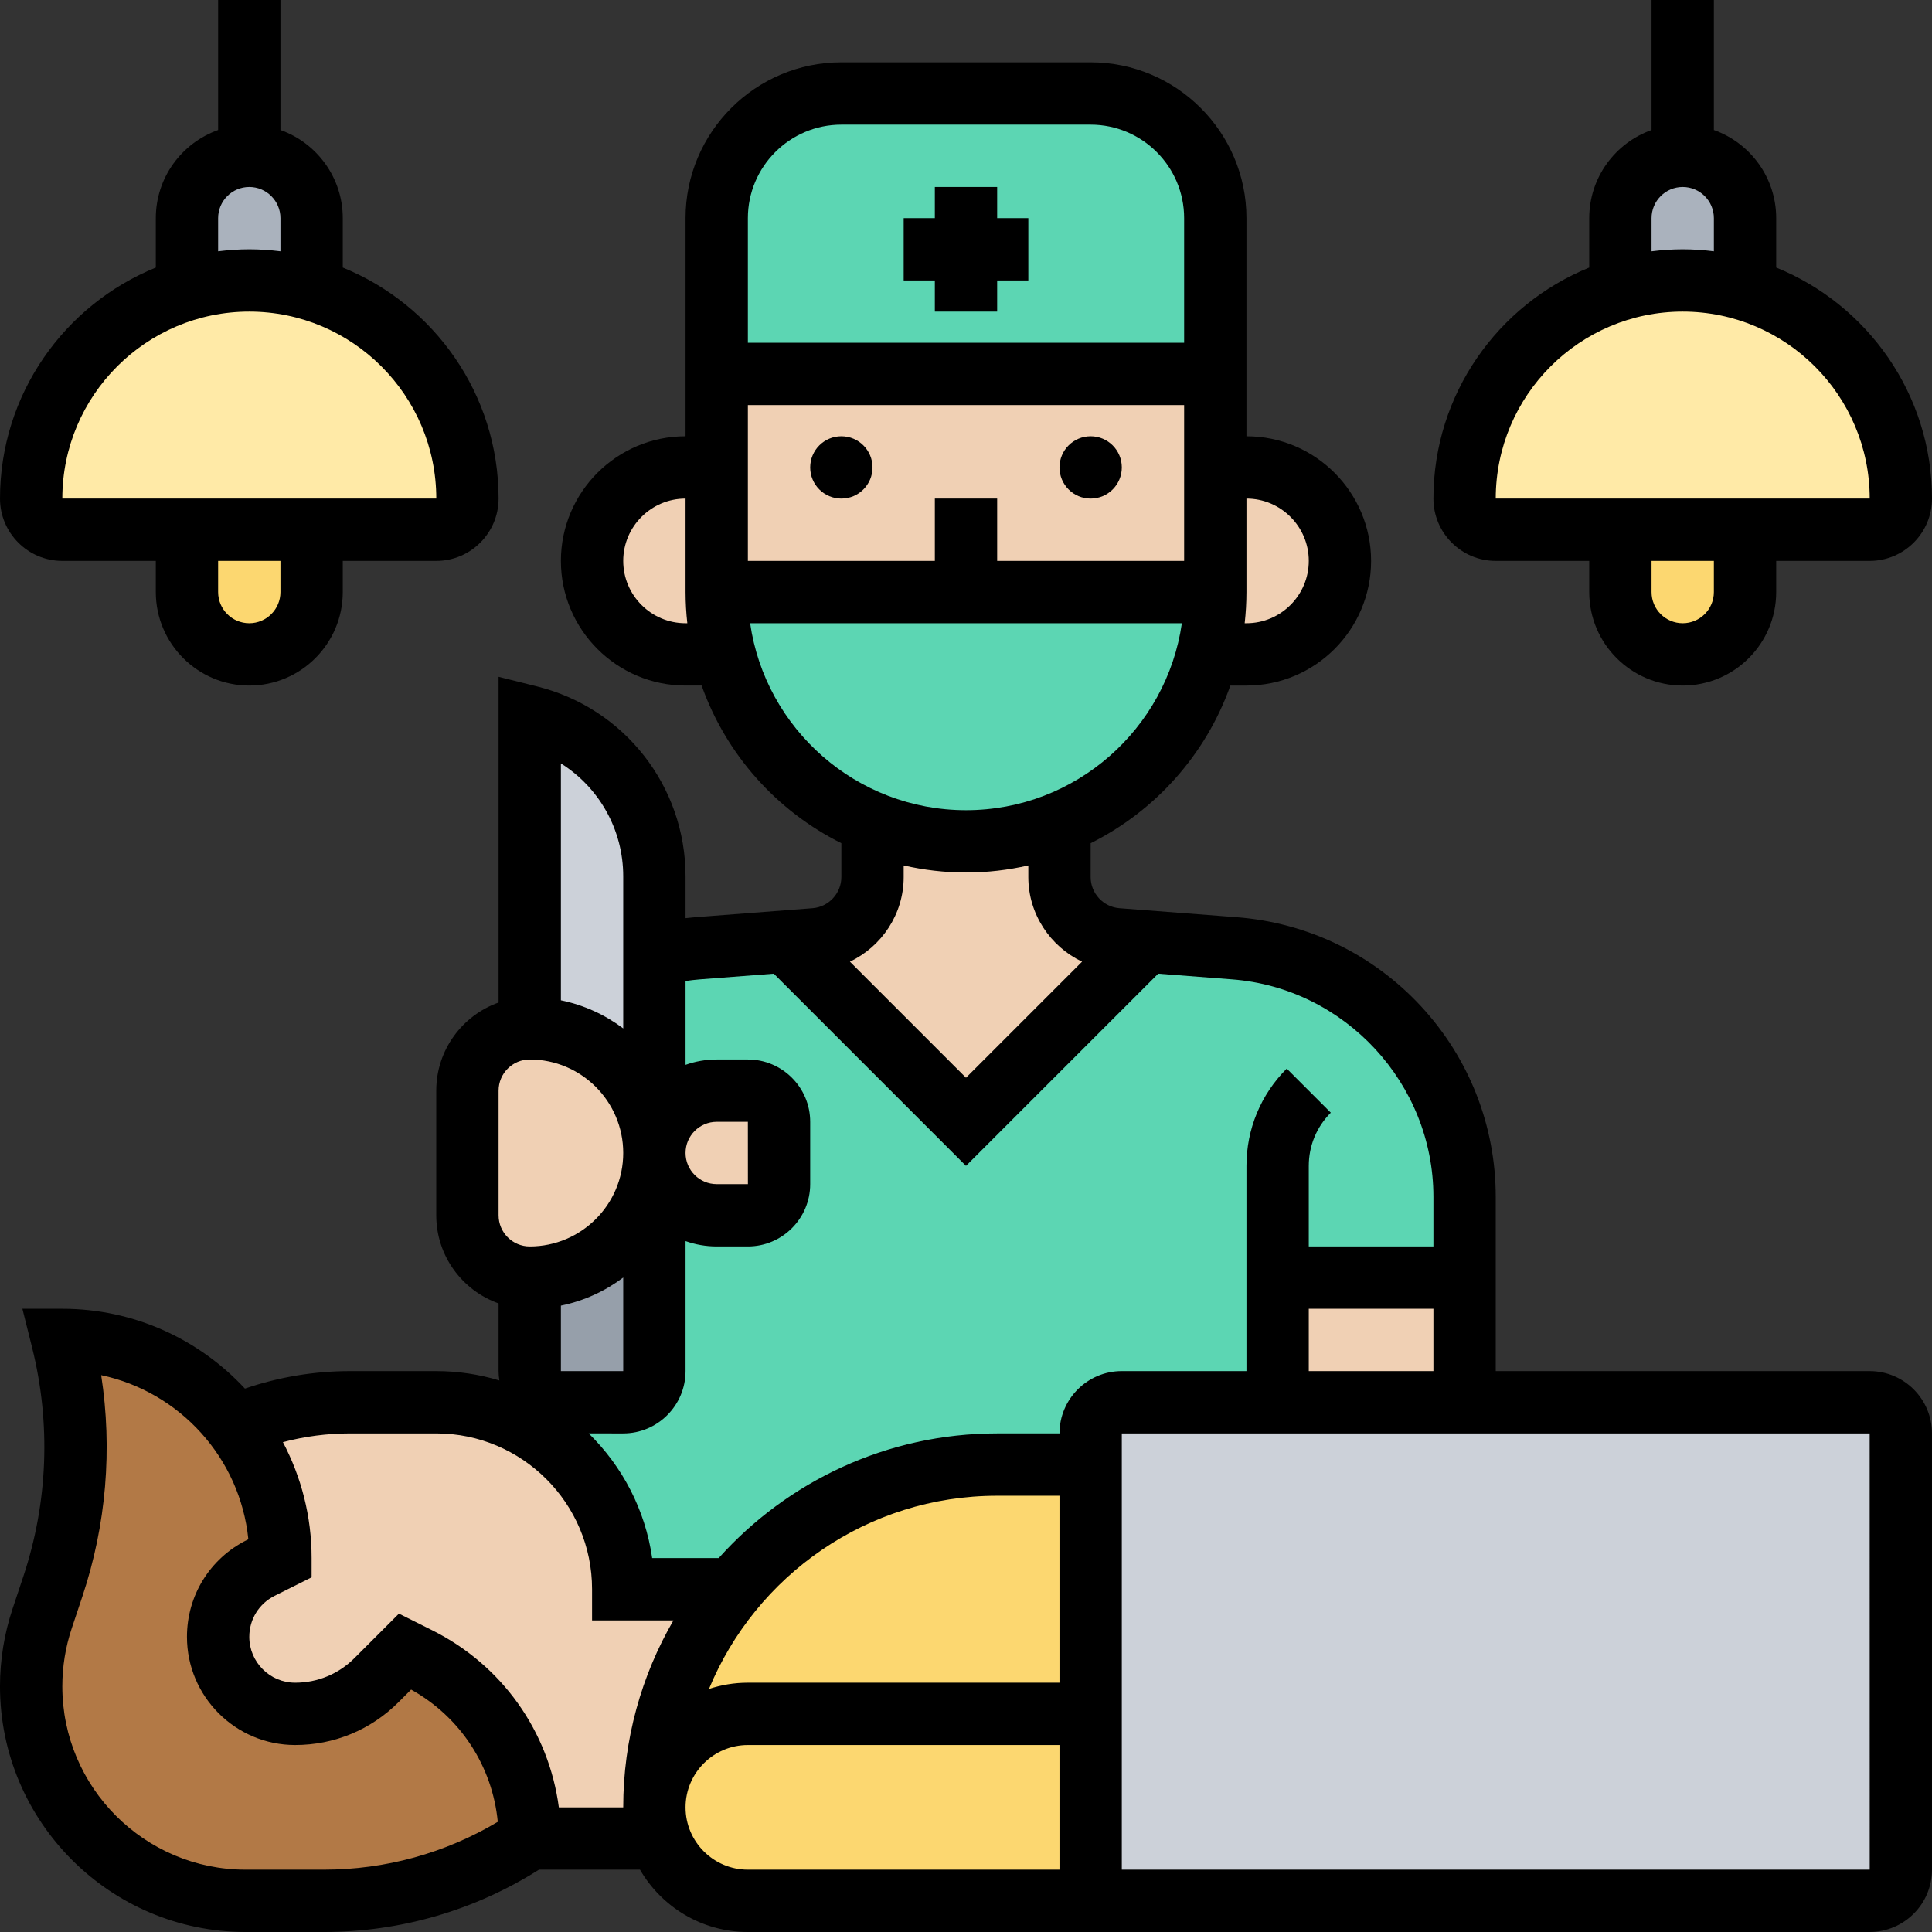 <svg id="_x30_1" enable-background="new 0 0 496 496" height="512" viewBox="0 0 496 496" width="512" xmlns="http://www.w3.org/2000/svg"><rect x="0" y="0" width="496" height="496" fill="#333333" stroke="none"/><g><g><g><path d="m488 368v112c0 4.42-3.58 8-8 8h-200v-48-64-8c0-4.42 3.58-8 8-8h40 48 104c4.42 0 8 3.58 8 8z" fill="#ccd1d9"/></g><g><path d="m280 440v48h-88c-10.44 0-19.33-6.68-22.63-16-.89-2.5-1.37-5.2-1.37-8 0-6.62 2.69-12.62 7.03-16.97 4.35-4.34 10.35-7.03 16.97-7.03z" fill="#fcd770"/></g><g><path d="m280 376v64h-88c-6.62 0-12.62 2.69-16.97 7.03-4.34 4.35-7.03 10.35-7.03 16.97 0-21.27 7.55-40.78 20.12-55.99 16.13-19.55 40.55-32.01 67.88-32.01z" fill="#fcd770"/></g><g><path d="m107.38 425.69c17.54 8.77 28.62 26.7 28.62 46.31-7.82 5.22-16.34 9.22-25.24 11.91-8.9 2.7-18.2 4.09-27.6 4.09h-20.1c-30.41 0-55.06-24.65-55.06-55.06 0-2.96.24-5.91.71-8.82.47-2.92 1.18-5.79 2.12-8.6l2.74-8.23c6.81-20.43 7.65-42.39 2.43-63.29 15.46 0 29.46 6.27 39.6 16.4 1.74 1.74 3.36 3.59 4.86 5.55 7.24 9.44 11.54 21.24 11.54 34.05l-5.07 2.53c-6.7 3.35-10.93 10.2-10.93 17.69 0 5.46 2.21 10.41 5.79 13.99s8.53 5.79 13.99 5.79c3.91 0 7.74-.78 11.29-2.25s6.81-3.63 9.57-6.39l7.36-7.36z" fill="#b27946"/></g><g><path d="m312 56v40h-128v-40c0-17.67 14.33-32 32-32h64c17.67 0 32 14.33 32 32z" fill="#5cd6b3"/></g><g><path d="m168 296v56c0 4.42-3.58 8-8 8h-16c-4.42 0-8-3.58-8-8v-24c8.84 0 16.84-3.58 22.63-9.37s9.37-13.79 9.37-22.63z" fill="#969faa"/></g><g><path d="m168 245.29v50.71c0-8.84-3.58-16.84-9.37-22.63s-13.79-9.37-22.63-9.37v-80c18.81 4.7 32 21.6 32 40.98z" fill="#ccd1d9"/></g><g><path d="m328 328v32h-40c-4.42 0-8 3.58-8 8v8h-24c-27.33 0-51.75 12.46-67.88 32.01l-.01-.01h-28.11c0-17.77-9.66-33.28-24-41.58v-14.42c0 4.42 3.58 8 8 8h16c4.42 0 8-3.58 8-8v-56c0 8.84 7.16 16 16 16h8c4.42 0 8-3.58 8-8v-16c0-4.42-3.58-8-8-8h-8c-4.42 0-8.42 1.79-11.32 4.68-2.89 2.9-4.68 6.9-4.68 11.32v-50.71c3.58-.92 7.29-1.54 11.09-1.84l22.63-1.73 46.28 46.28 46.28-46.28 22.63 1.73c33.34 2.57 59.09 30.37 59.09 63.82v20.73z" fill="#5cd6b3"/></g><g><path d="m186.01 168c-1.31-5.11-2.01-10.48-2.01-16h64 64c0 5.52-.7 10.89-2.01 16-2.9 11.25-8.77 21.3-16.73 29.26-6.02 6.02-13.23 10.84-21.26 14.08-7.41 3.01-15.51 4.66-24 4.66s-16.59-1.65-24-4.65c-18.63-7.54-32.9-23.6-37.99-43.35z" fill="#5cd6b3"/></g><g><path d="m188.11 408 .01.01c-12.57 15.21-20.12 34.72-20.12 55.99 0 2.8.48 5.5 1.37 8h-33.37c0-19.61-11.08-37.54-28.62-46.31l-3.38-1.69-7.36 7.36c-2.76 2.76-6.02 4.92-9.57 6.39s-7.38 2.25-11.29 2.25c-5.46 0-10.41-2.21-13.99-5.79s-5.79-8.53-5.79-13.99c0-7.49 4.23-14.34 10.93-17.69l5.07-2.53c0-12.81-4.3-24.61-11.54-34.05 9.3-3.92 19.3-5.95 29.43-5.95h22.11c8.74 0 16.94 2.33 24 6.42 14.34 8.3 24 23.81 24 41.58z" fill="#f0d0b4"/></g><g><path d="m328 328h48v32h-48z" fill="#f0d0b4"/></g><g><path d="m158.63 273.37c5.79 5.79 9.37 13.79 9.37 22.63s-3.58 16.84-9.37 22.63-13.79 9.37-22.63 9.37-16-7.16-16-16v-32c0-8.84 7.16-16 16-16s16.84 3.58 22.63 9.37z" fill="#f0d0b4"/></g><g><path d="m200 288v16c0 4.42-3.58 8-8 8h-8c-8.84 0-16-7.16-16-16 0-4.42 1.79-8.42 4.68-11.32 2.9-2.89 6.9-4.68 11.32-4.68h8c4.42 0 8 3.58 8 8z" fill="#f0d0b4"/></g><g><path d="m294.28 241.72-46.28 46.28-46.28-46.28 7.51-.58c8.33-.64 14.77-7.6 14.77-15.96v-13.83c7.41 3 15.51 4.65 24 4.65s16.59-1.65 24-4.66v13.84c0 8.36 6.44 15.32 14.77 15.96z" fill="#f0d0b4"/></g><g><path d="m320 120c13.25 0 24 10.75 24 24 0 6.62-2.69 12.62-7.03 16.97-4.35 4.34-10.35 7.03-16.97 7.03h-10.01c1.31-5.11 2.01-10.48 2.01-16v-32z" fill="#f0d0b4"/></g><g><path d="m248 152h-64v-32-24h128v24 32z" fill="#f0d0b4"/></g><g><path d="m186.01 168h-10.01c-6.62 0-12.62-2.69-16.97-7.03-4.34-4.35-7.03-10.35-7.03-16.97 0-13.25 10.75-24 24-24h8v32c0 5.52.7 10.89 2.01 16z" fill="#f0d0b4"/></g><g><path d="m448 56v18.32c-5.07-1.51-10.44-2.32-16-2.32s-10.93.81-16 2.32v-18.32c0-8.84 7.16-16 16-16 4.42 0 8.42 1.79 11.32 4.68 2.89 2.9 4.68 6.9 4.68 11.32z" fill="#aab2bd"/></g><g><path d="m80 56v18.32c-5.07-1.51-10.44-2.32-16-2.32s-10.93.81-16 2.32v-18.32c0-8.84 7.16-16 16-16 4.42 0 8.42 1.79 11.32 4.68 2.89 2.9 4.68 6.9 4.68 11.32z" fill="#aab2bd"/></g><g><path d="m488 128c0 2.21-.9 4.21-2.34 5.66-1.45 1.44-3.45 2.34-5.66 2.34h-32-32-32c-4.42 0-8-3.58-8-8 0-15.46 6.27-29.46 16.4-39.6 6.49-6.49 14.57-11.39 23.6-14.08 5.07-1.51 10.44-2.32 16-2.32s10.93.81 16 2.32c9.03 2.69 17.11 7.59 23.6 14.08 10.13 10.14 16.4 24.14 16.4 39.6z" fill="#ffeaa7"/></g><g><path d="m120 128c0 2.21-.9 4.21-2.34 5.66-1.45 1.44-3.45 2.34-5.66 2.34h-32-32-32c-4.42 0-8-3.58-8-8 0-15.46 6.27-29.46 16.4-39.6 6.49-6.49 14.57-11.39 23.6-14.08 5.07-1.51 10.44-2.32 16-2.32s10.93.81 16 2.32c9.03 2.69 17.11 7.59 23.6 14.08 10.13 10.14 16.4 24.14 16.4 39.6z" fill="#ffeaa7"/></g><g><path d="m448 136v16c0 4.42-1.79 8.42-4.68 11.32-2.9 2.89-6.9 4.68-11.32 4.68-8.84 0-16-7.16-16-16v-16z" fill="#fcd770"/></g><g><path d="m80 136v16c0 4.42-1.79 8.42-4.68 11.32-2.9 2.89-6.9 4.68-11.32 4.68-8.84 0-16-7.16-16-16v-16z" fill="#fcd770"/></g></g><g><path d="m480 352h-96v-44.734c0-18.196-6.809-35.569-19.172-48.92s-29.164-21.473-47.306-22.868l-30.135-2.317c-4.142-.318-7.387-3.822-7.387-7.977v-8.711c16.62-8.283 29.603-22.798 35.872-40.472h4.128c17.645 0 32-14.355 32-32s-14.355-32-32-32v-56.001c0-22.056-17.944-40-40-40h-64c-22.056 0-40 17.944-40 40v56c-17.645 0-32 14.355-32 32s14.355 32 32 32h4.128c6.269 17.675 19.251 32.189 35.872 40.472v8.711c0 4.154-3.245 7.658-7.386 7.977l-30.137 2.317c-.827.064-1.652.153-2.477.245v-10.738c0-23.099-15.651-43.144-38.06-48.745l-9.94-2.485v83.622c-9.311 3.303-16 12.195-16 22.624v32c0 10.429 6.689 19.321 16 22.624v17.376c0 .819.081 1.617.201 2.403-5.133-1.554-10.568-2.403-16.201-2.403h-22.111c-9.256 0-18.311 1.526-27.006 4.496-11.696-12.595-28.381-20.496-46.883-20.496h-10.246l2.485 9.94c4.864 19.457 4.083 39.797-2.259 58.821l-2.744 8.231c-2.147 6.444-3.236 13.154-3.236 19.944 0 34.773 28.291 63.064 63.064 63.064h20.091c19.631 0 38.667-5.524 55.214-16h25.935c5.542 9.555 15.876 16 27.695 16h80 8 200c8.822 0 16-7.178 16-16v-112c.001-8.822-7.177-16-15.999-16zm-144 0v-16h32v16zm-96-224v16h-48v-40h112v40h-48v-16zm96 16c0 8.822-7.178 16-16 16h-.455c.292-2.628.455-5.295.455-8v-24c8.822 0 16 7.178 16 16zm-120-112h64c13.233 0 24 10.767 24 24v32h-112v-32c0-13.233 10.767-24 24-24zm-40 128c-8.822 0-16-7.178-16-16s7.178-16 16-16v24c0 2.705.163 5.372.455 8zm16.581 0h110.839c-3.895 27.102-27.258 48-55.419 48s-51.526-20.898-55.42-48zm55.419 64c5.5 0 10.85-.641 16-1.814v2.998c0 9.48 5.635 17.826 13.801 21.701l-29.801 29.802-29.801-29.802c8.166-3.875 13.801-12.221 13.801-21.701v-2.998c5.15 1.173 10.5 1.814 16 1.814zm-104 111.195c5.909-1.204 11.346-3.716 16-7.217v24.022h-16zm16-110.211v39.038c-4.654-3.501-10.091-6.013-16-7.217v-60.813c9.764 6.134 16 16.954 16 28.992zm-32 55.016c0-4.411 3.589-8 8-8 13.233 0 24 10.767 24 24s-10.767 24-24 24c-4.411 0-8-3.589-8-8zm32 88c8.822 0 16-7.178 16-16v-33.376c2.504.888 5.195 1.376 8 1.376h8c8.822 0 16-7.178 16-16v-16c0-8.822-7.178-16-16-16h-8c-2.805 0-5.496.488-8 1.376v-21.524c1.23-.177 2.465-.326 3.705-.422l18.955-1.458 49.34 49.34 49.34-49.34 18.955 1.458c28.994 2.23 51.705 26.756 51.705 55.835v12.735h-32v-20.687c0-5.159 2.009-10.009 5.657-13.656l-11.313-11.314c-6.67 6.67-10.343 15.537-10.343 24.971v52.686h-32c-8.822 0-16 7.178-16 16h-16c-28.368 0-53.898 12.372-71.488 32h-17.083c-1.789-12.455-7.7-23.592-16.292-32zm16-72c0-4.411 3.589-8 8-8h8l.01 16s-.003 0-.01 0h-8c-4.411 0-8-3.589-8-8zm80 88h16v48h-80c-3.487 0-6.841.568-9.985 1.604 11.991-29.078 40.63-49.604 73.985-49.604zm-172.844 96h-20.092c-25.951 0-47.064-21.113-47.064-47.064 0-5.067.813-10.075 2.415-14.883l2.744-8.23c6.12-18.359 7.745-37.782 4.817-56.779 20.163 4.278 35.69 21.257 37.783 42.134l-.404.202c-9.471 4.733-15.355 14.254-15.355 24.843 0 15.316 12.461 27.777 27.777 27.777 10.018 0 19.437-3.901 26.523-10.986l3.247-3.247c12.65 7.038 20.872 19.658 22.248 33.953-13.503 8.048-28.843 12.28-44.639 12.28zm60.318-16c-2.587-19.504-14.554-36.484-32.517-45.466l-8.536-4.269-11.434 11.435c-4.063 4.063-9.465 6.3-15.21 6.3-6.494 0-11.777-5.283-11.777-11.777 0-4.489 2.495-8.525 6.511-10.533l9.489-4.747v-4.943c0-10.74-2.672-20.863-7.366-29.761 5.611-1.481 11.383-2.239 17.255-2.239h22.111c22.056 0 40 17.944 40 40v8h20.887c-8.192 14.129-12.887 30.526-12.887 48zm48.526 16c-8.822 0-16-7.178-16-16s7.178-16 16-16h80v32zm288 0h-192v-112h192l.01 112s-.003 0-.01 0z"/><circle cx="216" cy="120" r="8"/><circle cx="280" cy="120" r="8"/><path d="m240 80h16v-8h8v-16h-8v-8h-16v8h-8v16h8z"/><path d="m384 144h24v8c0 13.233 10.766 24 24 24s24-10.767 24-24v-8h24c8.822 0 16-7.178 16-16 0-26.805-16.571-49.798-40-59.313v-12.687c0-10.429-6.689-19.321-16-22.624v-33.376h-16v33.376c-9.311 3.303-16 12.195-16 22.624v12.687c-23.429 9.515-40 32.509-40 59.313 0 8.822 7.178 16 16 16zm56 8c0 4.411-3.589 8-8 8s-8-3.589-8-8v-8h16zm-16-96c0-4.411 3.589-8 8-8s8 3.589 8 8v8.518c-2.623-.329-5.289-.518-8-.518s-5.377.189-8 .518zm8 24c26.467 0 48 21.532 48.01 48 0 0-.003 0-.01 0h-96c0-26.468 21.533-48 48-48z"/><path d="m16 144h24v8c0 13.233 10.766 24 24 24s24-10.767 24-24v-8h24c8.822 0 16-7.178 16-16 0-26.805-16.571-49.798-40-59.313v-12.687c0-10.429-6.689-19.321-16-22.624v-33.376h-16v33.376c-9.311 3.303-16 12.195-16 22.624v12.687c-23.429 9.515-40 32.508-40 59.313 0 8.822 7.178 16 16 16zm56 8c0 4.411-3.589 8-8 8s-8-3.589-8-8v-8h16zm-16-96c0-4.411 3.589-8 8-8s8 3.589 8 8v8.518c-2.623-.329-5.289-.518-8-.518s-5.377.189-8 .518zm8 24c26.467 0 48 21.532 48.01 48 0 0-.003 0-.01 0h-96c0-26.468 21.533-48 48-48z"/></g></g></svg>